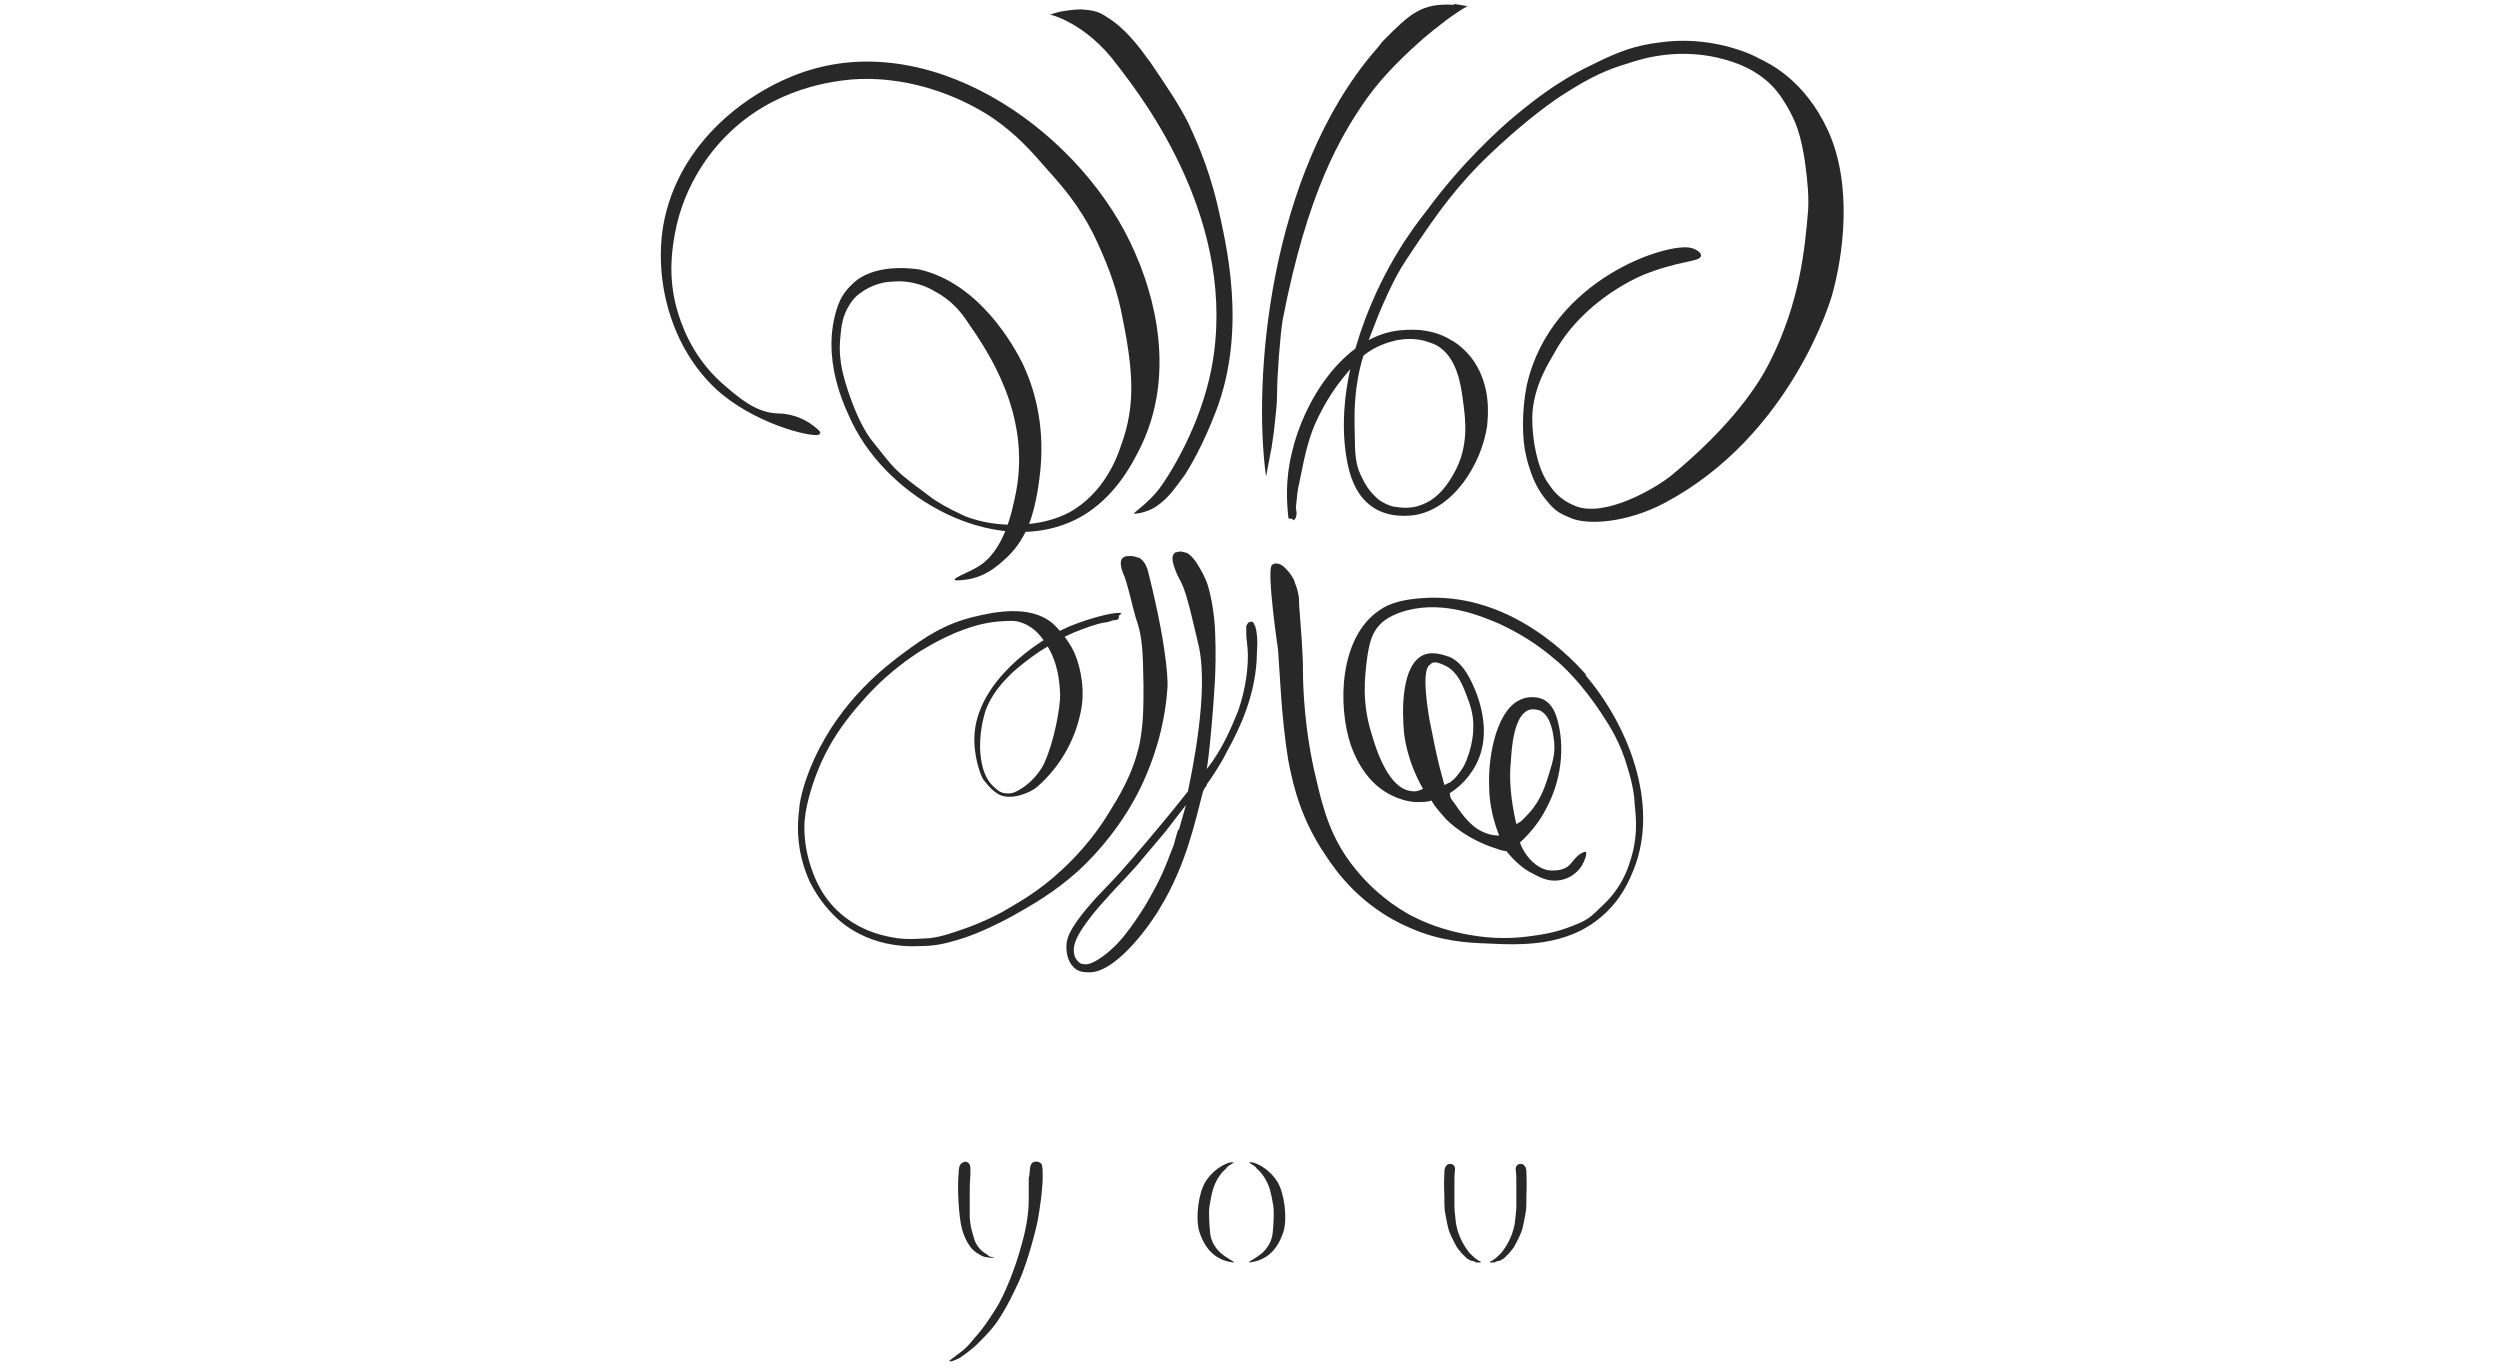 <?xml version="1.0" encoding="UTF-8"?>
<svg xmlns="http://www.w3.org/2000/svg" version="1.1" viewBox="0 0 771.1 422.9">
  <defs>
    <style>
      .cls-1 {
        fill: #282828;
      }
    </style>
  </defs>
  <!-- Generator: Adobe Illustrator 28.6.0, SVG Export Plug-In . SVG Version: 1.2.0 Build 709)  -->
  <g>
    <g id="_レイヤー_1" data-name="レイヤー_1">
      <g id="_レイヤー_1-2" data-name="_レイヤー_1">
        <g id="_レイヤー_1-2">
          <g id="_レイヤー_1-2-2" data-name="_レイヤー_1-2">
            <path class="cls-1" d="M252.8,133.9c-.7,1.4-17.7-2.2-30-12.2-15.1-12.5-21.3-34-18.2-52.3,4.6-25.7,26.6-42,44.8-47.7,40.3-12.5,85.3,20.4,100.7,56.3,2.6,6,14.4,33.3,1.9,59.5-2.4,4.8-8.6,18-22.3,23.7-23.3,9.8-55.1-6.7-66.9-30.9-1.9-4.1-10.1-19.9-4.3-36.2.7-1.9,1.9-4.1,4.1-6.2,6.7-7,19.2-5,20.9-4.8,18.9,4.3,29.5,24.2,31.9,29,8.4,17.7,5.5,33.8,4.6,39.6-1.2,6.5-2.9,13.9-9.3,20.1-1.9,1.7-6.2,6.2-12.9,7-.5,0-3.1.5-3.4,0,0-.7,4.6-2.4,6.5-3.6,8.9-4.6,11.3-17.7,12.5-23.5,4.6-24.2-8.9-43.6-14.9-52.3-2.2-3.4-5.3-7-10.3-9.6-1.9-1.2-7-3.6-13.2-2.9-1.9,0-6,.7-9.8,3.6-1.7,1.2-2.6,2.6-3.1,3.4-2.2,3.4-2.6,6.5-2.9,10.1-.5,4.6.2,8.2.5,9.8.5,2.9,4.3,16.3,9.8,22.8,2.4,2.9,5,6.7,8.6,9.8s6,4.6,8.4,6.5,5.8,3.8,10.5,6c1,.5,6.2,2.6,13.2,2.9,3.1,0,11.5.5,19.7-3.8,10.3-5.8,14.4-16.1,15.8-20.4,4.8-12.9,3.8-24,0-42.2-1.7-7.7-4.6-15.3-8.6-23.5-4.3-8.4-9.1-14.1-13.9-19.4-5-5.8-9.6-11-17-16.1-3.6-2.4-10.5-6.5-20.1-9.3-3.6-1-12.2-3.4-23.3-2.6-5,.5-24,2.2-39.1,17.7-3.1,3.1-12.7,13.7-15.6,30.2-.7,4.1-2.2,12.7.7,23,1,3.4,4.1,14.1,13.9,22.8,5,4.3,10.1,8.9,16.8,9.3,1.7,0,5.8.2,10.1,2.9,1.4,1,3.6,2.6,3.4,3.1"/>
            <path class="cls-1" d="M323.6,4.4s11.3,2.4,21.1,15.8c8.4,10.8,37.4,48.9,29,93.3-3.4,17.7-12.7,32.6-16.1,37.2-3.1,4.1-8.2,7.7-7.9,7.7,1.2.2,5.3-.7,7.9-2.9,3.1-2.4,4.6-4.6,7.9-9.1,1.4-2.2,5.5-8.9,9.6-19.7,9.6-25.2,3.1-51.5.5-63.1-3.1-13.4-7.7-22.5-9.1-25.7-3.1-6-6-10.3-11.7-18.7-1-1.2-3.4-5-7.4-9.1-3.6-3.6-5.3-4.3-6.7-5.3-2.2-1.4-4.3-1.7-7.2-1.9-2.9,0-6.5.7-6.5.7,0,0-2.9.7-3.1,1"/>
            <path class="cls-1" d="M448.5,1.5c-10.1-.7-13.7,2.9-21.6,10.8-1,1-1.7,2.2-2.6,3.1-33.1,38.4-37.9,102.1-33.8,131.6l1.7-8.9.7-4.8c.7-6.7,1-8.4,1-12,0-5.5,1-18.2,1.7-22.5,7.7-39.8,18-57.1,26.1-68.6,5.3-7.4,12.5-14.1,17.5-18.5,4.1-3.4,9.1-7.4,13.4-9.8l-4.1-.7v.2h0Z"/>
            <path class="cls-1" d="M397.4,159.8c-.5-4.6-1-11.7,1-19.9,3.6-16.1,15.8-35.5,32.4-37.9,2.2-.2,9.8-1.4,16.8,2.9,1,.5,4.3,2.6,7,6.5,5.5,8.2,4.3,17.3,4.1,19.9-1.7,11.7-10.3,25.7-22.5,27.6-1.9.2-8.2,1-13.4-2.9-3.8-2.9-6-7.2-7.2-13.2-1.4-7.2-2.9-21.8,5.3-43.9,6.2-16.5,14.1-27.6,19.2-34,10.3-14.1,22.3-25.2,27.6-29.5,12.9-10.8,21.3-14.4,23.7-15.6,8.2-4.1,13.2-5.8,20.4-6.7,15.1-2.2,27.6,3.1,30.9,5,2.9,1.4,13.9,6.5,21.1,22.1,7.7,16.8,4.8,38.4,1.2,51.1,0,0-12.2,42.9-51.5,63.8-11.7,6.2-24,7-29.2,4.6-3.4-1.4-4.8-2.2-7.4-5.5-1.4-1.7-4.3-5.3-6.2-13.7-1.2-4.6-1.4-13.7.2-21.6,7.4-33.1,44.1-44.4,50.8-42.4,1,.2,3.4,1.4,2.9,2.6-.5,1.7-7.4,1.4-18,5.8-10.5,4.6-21.6,13.4-27.3,24.2-1,1.9-6.5,9.8-6.7,19.7,0,7.4,1.7,15.6,4.8,20.1,1.4,1.9,3.1,5,8.6,7.2,9.1,3.6,24.7-5.5,29.7-9.6,18.5-15.3,26.6-27.8,30-34.5,9.6-18.9,11-35.5,12-47.2.2-3.6,0-7.9-1-15.1-1.2-7.2-2.2-12.2-7.4-19.9-4.6-6.7-11.5-9.8-16.8-11.3-13.9-4.1-25.9-.5-30.2,1-6.5,1.9-11.5,4.1-20.4,9.8-6.2,4.1-13.4,9.8-22.3,18.2-10.3,9.8-16.5,18.7-22.5,27.6-2.4,3.6-4.6,6.7-6.5,10.3-.7,1.4-3.4,6.5-6.2,13.7-2.9,7.4-5,12.7-6,20.4-.7,5.5-.7,9.3-.5,16.1,0,6,.7,8.9,2.2,11.7,1.9,4.3,4.6,6.2,5,6.7,2.6,1.9,5,2.4,5.8,2.4,3.1.5,5.8,0,7-.5,6-1.9,9.1-7.4,10.5-9.8,4.8-8.4,3.6-16.8,2.9-22.1-.7-5.5-1.9-13.9-8.2-17.5-1.4-.7-2.6-1-3.8-1.4-6.7-1.7-12.5,1-14.1,1.7-4.8,2.2-7.4,5.3-11,9.8-1.4,1.7-5.5,7-8.9,14.9-1.9,4.8-2.9,9.1-4.6,17.7-.5,1.9-.7,4.3-1,7.4,0,.5.5,1.7,0,2.9,0,.5-.5.7-.7,1l-.5-.5h-.7l-.4-.2h0Z"/>
            <path class="cls-1" d="M345.9,189.3c-.5-1-8.9,1-15.8,3.8-11.7,5-28.3,17.7-29.5,33.1-.5,7,1.9,12.9,2.6,14.1,1.7,2.2,2.9,3.6,5,4.8,3.8,1.9,9.8-.7,11.7-2.4,7.7-6.7,12.2-15.6,13.7-24.5,1.2-7.7-1.2-14.6-2.2-16.8-1-2.4-3.8-6.5-6.7-9.1-7-6-18.5-3.4-23.7-2.2-9.6,2.2-15.8,6.5-22.3,11.3-5.5,4.1-19.2,14.4-27.6,32.8-3.8,8.4-4.6,14.1-4.6,15.6-.5,3.6-1.2,12.2,3.1,21.8,3.1,6.5,7.2,10.3,8.2,11.3s9.8,9.8,26.1,8.9c3.8,0,6.7-.5,10.8-1.7,2.6-.7,8.4-2.6,17.3-7.4,6-3.4,12.9-7.2,20.6-14.1,12.2-11.3,18.2-23.3,20.1-27.6,2.4-5.3,6.5-15.6,7.4-29,0,0,.7-8.9-5.8-35-.2-1-1-4.1-3.1-5-.5,0-1.2-.5-2.4-.5s-1.9,0-2.6.7c-1.2,1.2,0,4.3.7,5.8,1.4,4.1,2.2,8.4,3.4,12.5,2.2,6,2.2,11,2.4,20.9,0,6.7,0,11.7-1.2,18-2.2,9.8-6.5,16.5-10.1,22.3-6.5,10.3-13.7,16.5-16.8,19.2-6.5,5.5-12.5,8.6-15.3,10.3-2.2,1.2-6.5,3.4-12,5.3-4.1,1.4-6.7,2.4-10.8,2.9-1.7,0-5.3.5-9.6,0-3.1-.5-11.5-1.7-18.7-8.6-5.5-5.3-7.4-11.3-8.4-14.4-.5-1.7-1.7-5.8-1.7-11.3s2.2-12.5,4.1-17.3c3.6-9.1,8.4-15.1,11.3-18.7,1.7-1.9,4.8-5.8,9.6-10.1,6-5.3,11-8.4,13.2-9.6,1.7-1,4.6-2.6,8.6-4.3,3.1-1.2,7.4-2.9,12.9-3.4,3.4-.2,5.3-.5,7.7.5,3.8,1.4,6,4.6,7.2,6.5,3.6,5.5,4.1,11.3,4.3,15.6,0,3.8-1.7,14.1-5,21.3,0,0-2.2,4.8-7.4,7.9-1.2.7-2.4,1.4-4.1,1.2-1.9,0-3.1-1.2-3.6-1.7-4.3-3.4-4.6-10.5-4.6-12.9,0-5.8,1.4-9.8,1.7-11,1.9-5,5-8.4,7.4-10.8s6.2-5.3,9.3-7.4c2.4-1.4,5.8-3.8,10.5-5.8,3.4-1.4,7.7-2.9,9.6-3.1,1,0,1.7-.5,2.6-.7.7,0,1.4,0,1.7-.7v-.7"/>
            <path class="cls-1" d="M386.9,192.9s0-.7-.5-1c-.2-.2-.7-.2-1,0-.5,0-.7.7-1,1.2v2.6c0,1.4.5,3.8.5,6.5,0,7-1.7,13.4-3.1,17.3-1.7,4.1-4.6,11.5-9.6,17.7.7-3.8,1.4-12,1.9-18,.2-3.4,1.2-12.2.7-24,0-.2-.2-8.2-2.4-15.1,0,0-1-3.1-3.8-7.2-.5-.5-1.2-1.7-2.6-2.4-.5,0-1.7-.7-2.9-.2-.2,0-.7,0-1,.5-.7.7-.5,2.4,0,3.8.7,2.2,1.2,3.1,2.2,5,1.9,3.6,3.8,12.9,5.5,19.9,3.1,14.6-2.4,39.6-3.4,44.6-5.5,7-11.3,13.9-17.5,21.1-4.6,5.3-6,6.7-10.8,11.7-1,1.2-7.7,8.2-8.9,12.9-.5,1.7-.5,5.5,1.4,7.9,1.7,2.2,3.6,2.2,5.8,2.2,8.9-.5,19.7-16.8,21.3-19.7,8.2-13.4,11-27.1,13.2-35.5.7-2.4,1-1.4,1.4-2.9,1.4-1.9,4.3-6.2,6.2-10.1,4.1-7.4,8.4-16.8,9.1-28,0-3.1.7-6.7-.5-10.8M363.4,255.9c-.5,1.4-.7,2.4-1.4,4.8-2.9,7.4-3.4,9.3-8.4,18,0,0-6,10.1-10.8,14.1-1,1-5.8,5-8.2,4.6-.5,0-1.4,0-2.2-1-1-1-1.2-2.4-1.2-3.4,0-2.9,2.4-6.2,2.9-7,3.4-5,7.4-9.1,7.4-9.1,2.4-2.9,7-7.2,11.3-12.5l6.5-7.7,6.5-8.4s-1.7,6-2.2,7.7"/>
            <path class="cls-1" d="M489.5,208.4c-3.8-4.3-22.5-25.2-49.4-24-10.5.5-13.4,3.1-14.6,3.8-12.5,8.4-12.9,29.5-8.9,41.5,2.9,8.2,7,11.7,8.4,12.9,1.7,1.4,5.8,4.3,11.5,4.8,2.2,0,3.8,0,5-.5,1.4,2.4,3.1,4.1,4.1,5.3s6.7,6.7,16.1,9.6c1.2.5,2.4.7,2.9.7,2.9,3.6,5.8,5.8,7.7,6.7,2.6,1.4,4.8,2.6,7.9,2.4,3.4-.2,6.2-2.2,7.7-4.6,1-1.7,1.7-3.8,1.2-4.3,0,0-.5,0-1.4.5-1.9,1.2-2.6,2.6-3.6,3.6-1.7,1.7-4.3,1.7-5.5,1.7-3.8,0-7.9-3.6-9.8-8.6,4.1-3.8,6.5-7.4,7.9-10.1,6.2-11.3,5.3-22.3,3.6-28-.7-2.6-1.9-4.6-3.8-5.8-2.9-1.7-6.5-.7-6.7-.5-7.9,2.4-10.8,17-10.5,26.6,0,6.7,1.7,12,3.1,15.6-1.4,0-2.6-.2-3.4-.5-4.8-1.4-7.7-5.5-10.3-9.3,0-.2-1-1-1.4-2.2,0-.5,0-.7-.2-1,3.8-2.4,6-5.3,7.2-7.2,7.7-12,0-26.4-1-28.3-2.6-5-5.3-6.2-6.5-6.7-.5,0-4.3-1.9-7.7-.5-7,3.1-6.7,17.5-6,24.5,1,7.2,3.6,12.9,5.8,16.8-1,.5-2.2,1-3.6.7-7-.7-10.8-12.7-12.2-17.5-3.1-9.8-2.2-17.5-1.4-23.7.7-5,1.7-7.7,3.6-9.8,1.2-1.4,3.6-3.4,8.9-4.8,11.7-2.9,22.8,1.9,28.5,4.3,1.9,1,9.1,4.1,16.8,10.8,1.9,1.4,8.4,7.4,14.6,17,2.4,3.6,5.8,8.9,7.9,16.5,1.7,5.3,2.2,9.6,2.2,11.3.5,4.6,1,10.3-1.4,17.5-.7,2.4-2.6,7.9-7.7,12.9s-5.3,5.3-11.7,7.7c-3.4,1.2-5.8,1.7-8.9,2.2-3.4.5-10.5,1.7-19.7.2-9.6-1.4-16.3-4.6-17.7-5.3-3.1-1.4-11.5-6-18.9-15.1-7.7-9.3-10.1-18.7-12.2-27.8-3.8-15.3-4.1-29.7-4.1-32.6,0-7.2-.7-14.1-1.2-21.3,0-1.7,0-3.6-1.4-7,0-.5-1-2.4-2.9-4.3-1.4-1.4-2.4-1.4-2.9-1.4,0,0-.7,0-1.2.5-1.7,1.7,1.9,26.1,1.9,26.1.5,6.2,1,20.9,3.1,33.8,1.7,9.1,4.3,18.9,11.5,29.5,3.1,4.8,11,16.1,26.1,22.5,9.3,4.1,17.5,4.6,23.7,4.8,10.1.5,24.5,1.2,35.5-8.4,6.2-5.3,8.6-11.5,9.8-14.4,8.2-20.6-2.2-45.3-15.1-60.2M466,235.3c.2-4.8,1-14.6,5.5-16.3,1.4-.5,2.6,0,3.1,0,3.4,1.2,4.3,6.2,4.6,8.6.7,4.1-.2,7.2-1.4,11-1,3.1-2.2,7.7-6,12-1.2,1.2-2.2,2.4-2.9,2.9l-1.2.7c-1.9-8.2-2.2-14.6-1.7-19.2M441.5,204.6c1.2-.7,2.6,0,3.8.5,4.1,1.7,5.8,6,7.2,9.8.7,1.9,2.2,5.5,1.9,10.1,0,0,0,5.5-2.9,11.3,0,0-1.4,2.4-3.1,4.1,0,0-1,.7-1.2,1-.5,0-1.4.7-1.7.7l-.5-1.9c-2.2-7.7-3.1-13.7-4.1-18.2-2.4-14.4-.7-16.5.2-17"/>
            <path class="cls-1" d="M304.6,387c-1.9-1-3.4-2.6-4.1-4.8-.5-1.9-1.2-3.4-1.4-7v-7.7c0-1,0-2.4.2-5.3,0-1.7.2-2.6-.5-3.4-.5-.5-1-.7-1.9-.2-1.2.5-1.2,2.4-1.2,3.1-.5,4.1,0,13.7,1,17.3,0,0,1,4.1,3.4,6.5,0,0,1.4,1.4,3.6,2.2.7,0,2.4.5,2.9.2,0,0-.5-.2-.7-.2s-1-.2-1.4-.7"/>
            <path class="cls-1" d="M318.8,358.5c-.5,0-.7.5-1,1.2-.2,1.2-.2,2.6-.5,3.8v6.7c0,3.6-.7,8.6-2.2,13.7-1.9,7.2-5.3,15.6-7.9,19.7-2.4,3.8-4.3,6.5-6,8.4-1.2,1.2-1.9,2.6-4.3,4.6-.7.5-3.4,2.6-4.1,3.1,0,0,0,.2.5.2s1.9-.7,2.6-1c2.9-1.9,5-3.8,5.5-4.3,3.6-3.6,4.6-4.8,6-6.7,3.6-5.3,5.5-9.8,7-12.9,1-2.2,3.1-7.9,5-15.6,1.2-4.6,1.4-8.2,1.7-9.6.2-2.4.5-4.3.5-6.5s0-2.9-.2-3.8c0-.5-.5-1-1.4-1.2h-1"/>
            <path class="cls-1" d="M379.7,358.5c-.5,0-4.8,1.2-7.9,6-2.2,3.6-3.1,11.3-1.9,15.3,2.2,7,6.5,9.1,10.5,9.6,1,0-1.7-1-4.1-3.1-1-1-2.9-3.1-3.1-6.5-.2-2.2-.5-6.7,0-8.6.5-3.1,1-5.3,2.4-7.7,1.4-2.2,1.9-2.4,2.6-3.1.2-.5,1-1,1.4-1.2s1-.7,1-.7h-1"/>
            <path class="cls-1" d="M386.1,358.5c.5,0,4.8,1.2,7.9,6,2.2,3.6,3.1,11.3,1.9,15.3-2.2,7-6.5,9.1-10.5,9.6-1,0,1.7-1,4.1-3.1,1-1,2.9-3.1,3.1-6.5.2-2.2.5-6.7,0-8.6-.5-3.1-1-5.3-2.4-7.7-1.4-2.2-1.9-2.4-2.6-3.1-.2-.5-1-1-1.4-1.2s-1-.7-1-.7h1"/>
            <path class="cls-1" d="M456.6,389s-.5,0-1-.5c-.5-.2-1.2-1-2.2-1.9-.5-.5-1.7-2.2-2.4-3.6s-1.4-2.9-1.9-5.5c-.2-2.2-.5-3.8-.5-5.5v-7c0-1.7,0-2.9.2-4.1,0-.2,0-1-.2-1.2-.5-.7-1-.7-1.2-.7-.5,0-1,0-1.4.7-.5.5-.5,1.7-.5,1.9-.2,3.8,0,7.2,0,7.2,0,3.6,0,4.3.5,6.7.5,2.6.7,3.8,1.4,5.3.5,1.2,1.2,2.4,1.9,3.8,1,1.4,1.9,2.4,2.2,2.6l1,1c.2,0,1,.7,1.4.7s1,.2,1.4.5h1.4"/>
            <path class="cls-1" d="M459.7,389s.5,0,1-.5c.5-.2,1.2-1,2.2-1.9.5-.5,1.7-2.2,2.4-3.6s1.4-2.9,1.9-5.5c.2-2.2.5-3.8.5-5.5v-7c0-1.7,0-2.9-.2-4.1,0-.2,0-1,.2-1.2.5-.7,1-.7,1.2-.7.5,0,1,0,1.4.7.5.5.5,1.7.5,1.9.2,3.8,0,7.2,0,7.2,0,3.6,0,4.3-.5,6.7-.5,2.6-.7,3.8-1.4,5.3-.5,1.2-1.2,2.4-1.9,3.8-1,1.4-1.9,2.4-2.2,2.6l-1,1c-.2,0-1,.7-1.4.7s-1,.2-1.4.5h-1.4"/>
          </g>
        </g>
      </g>
    </g>
  </g>
</svg>